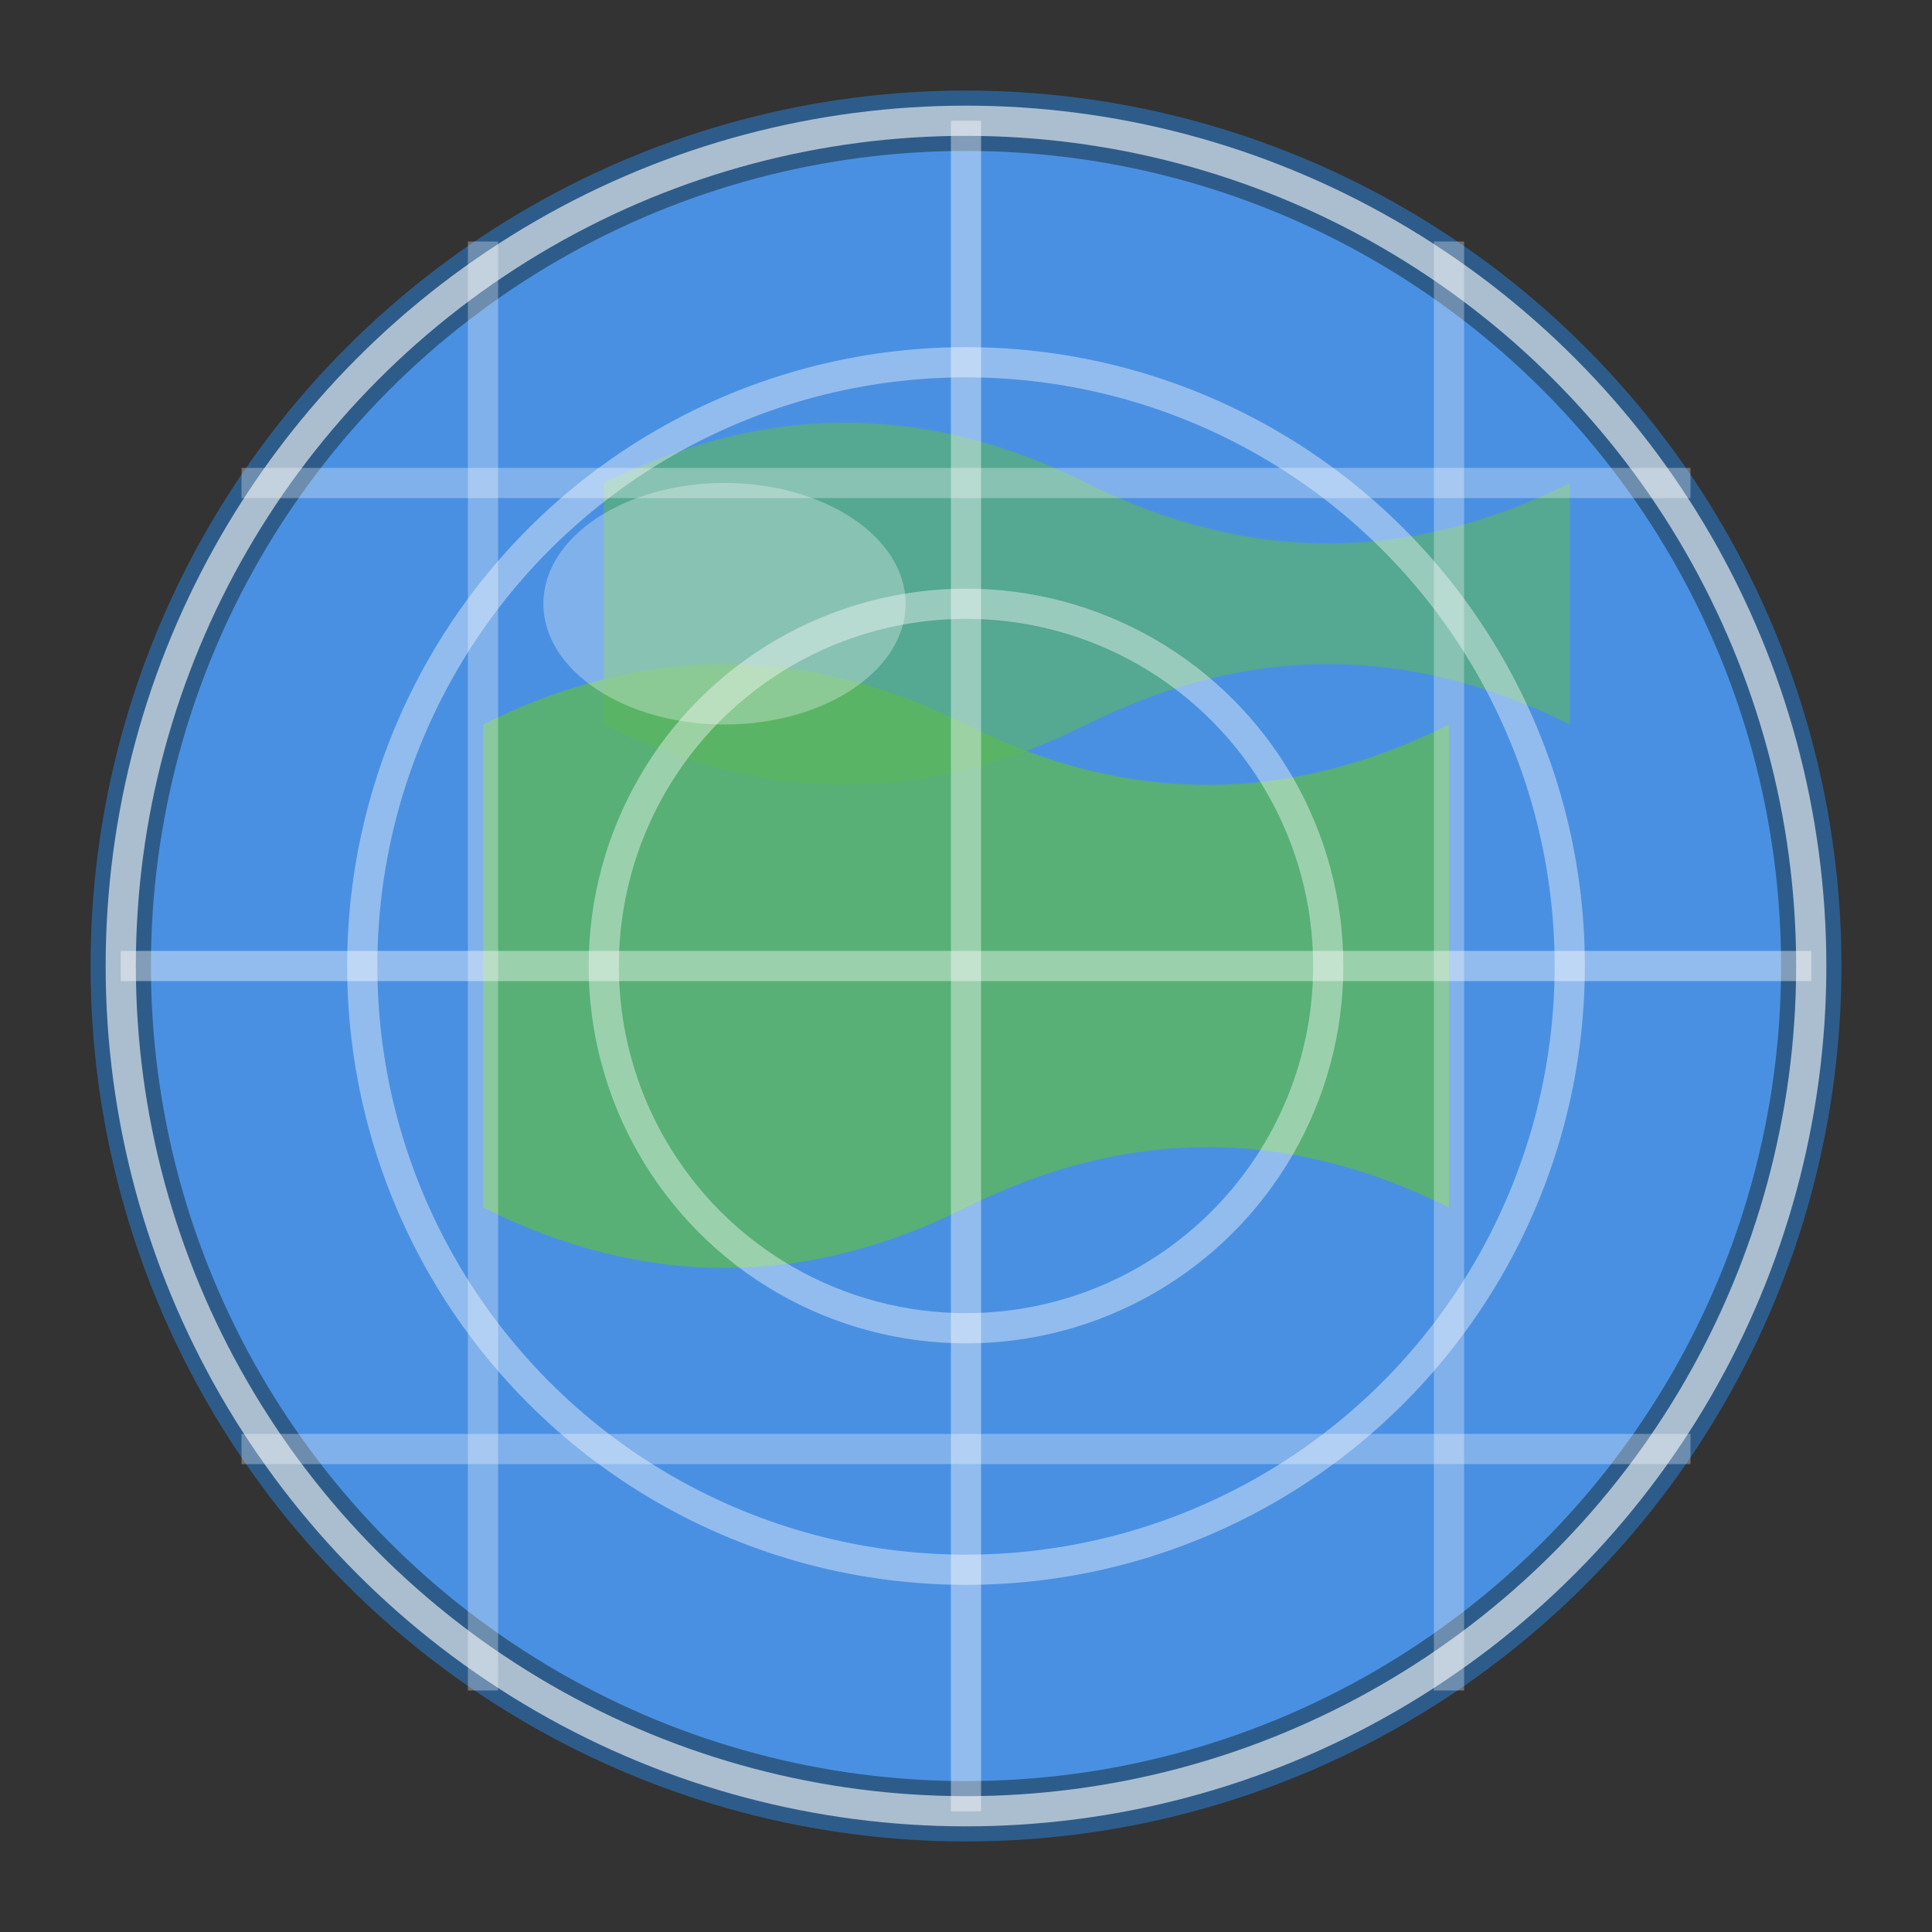 <svg xmlns="http://www.w3.org/2000/svg" width="32" height="32" viewBox="0 0 32 32">
  <rect x="0" y="0" width="32" height="32" fill="#333333" stroke="none"/>
  <!-- Earth circle background -->
  <circle cx="16" cy="16" r="14" fill="#4A90E2" stroke="#2E5C8A" stroke-width="1"/>
  
  <!-- Continent shapes (simplified) -->
  <path d="M8 12 Q12 10 16 12 Q20 14 24 12 L24 20 Q20 18 16 20 Q12 22 8 20 Z" fill="#5CB85C" opacity="0.8"/>
  <path d="M10 8 Q14 6 18 8 Q22 10 26 8 L26 12 Q22 10 18 12 Q14 14 10 12 Z" fill="#5CB85C" opacity="0.6"/>
  
  <!-- Grid lines -->
  <circle cx="16" cy="16" r="14" fill="none" stroke="#FFFFFF" stroke-width="0.5" opacity="0.6"/>
  <circle cx="16" cy="16" r="10" fill="none" stroke="#FFFFFF" stroke-width="0.5" opacity="0.4"/>
  <circle cx="16" cy="16" r="6" fill="none" stroke="#FFFFFF" stroke-width="0.5" opacity="0.4"/>
  
  <!-- Vertical grid lines -->
  <line x1="16" y1="2" x2="16" y2="30" stroke="#FFFFFF" stroke-width="0.5" opacity="0.4"/>
  <line x1="8" y1="4" x2="8" y2="28" stroke="#FFFFFF" stroke-width="0.5" opacity="0.3"/>
  <line x1="24" y1="4" x2="24" y2="28" stroke="#FFFFFF" stroke-width="0.5" opacity="0.3"/>
  
  <!-- Horizontal grid lines -->
  <line x1="2" y1="16" x2="30" y2="16" stroke="#FFFFFF" stroke-width="0.5" opacity="0.4"/>
  <line x1="4" y1="8" x2="28" y2="8" stroke="#FFFFFF" stroke-width="0.5" opacity="0.3"/>
  <line x1="4" y1="24" x2="28" y2="24" stroke="#FFFFFF" stroke-width="0.5" opacity="0.3"/>
  
  <!-- Highlight shine -->
  <ellipse cx="12" cy="10" rx="3" ry="2" fill="#FFFFFF" opacity="0.3"/>
</svg>
